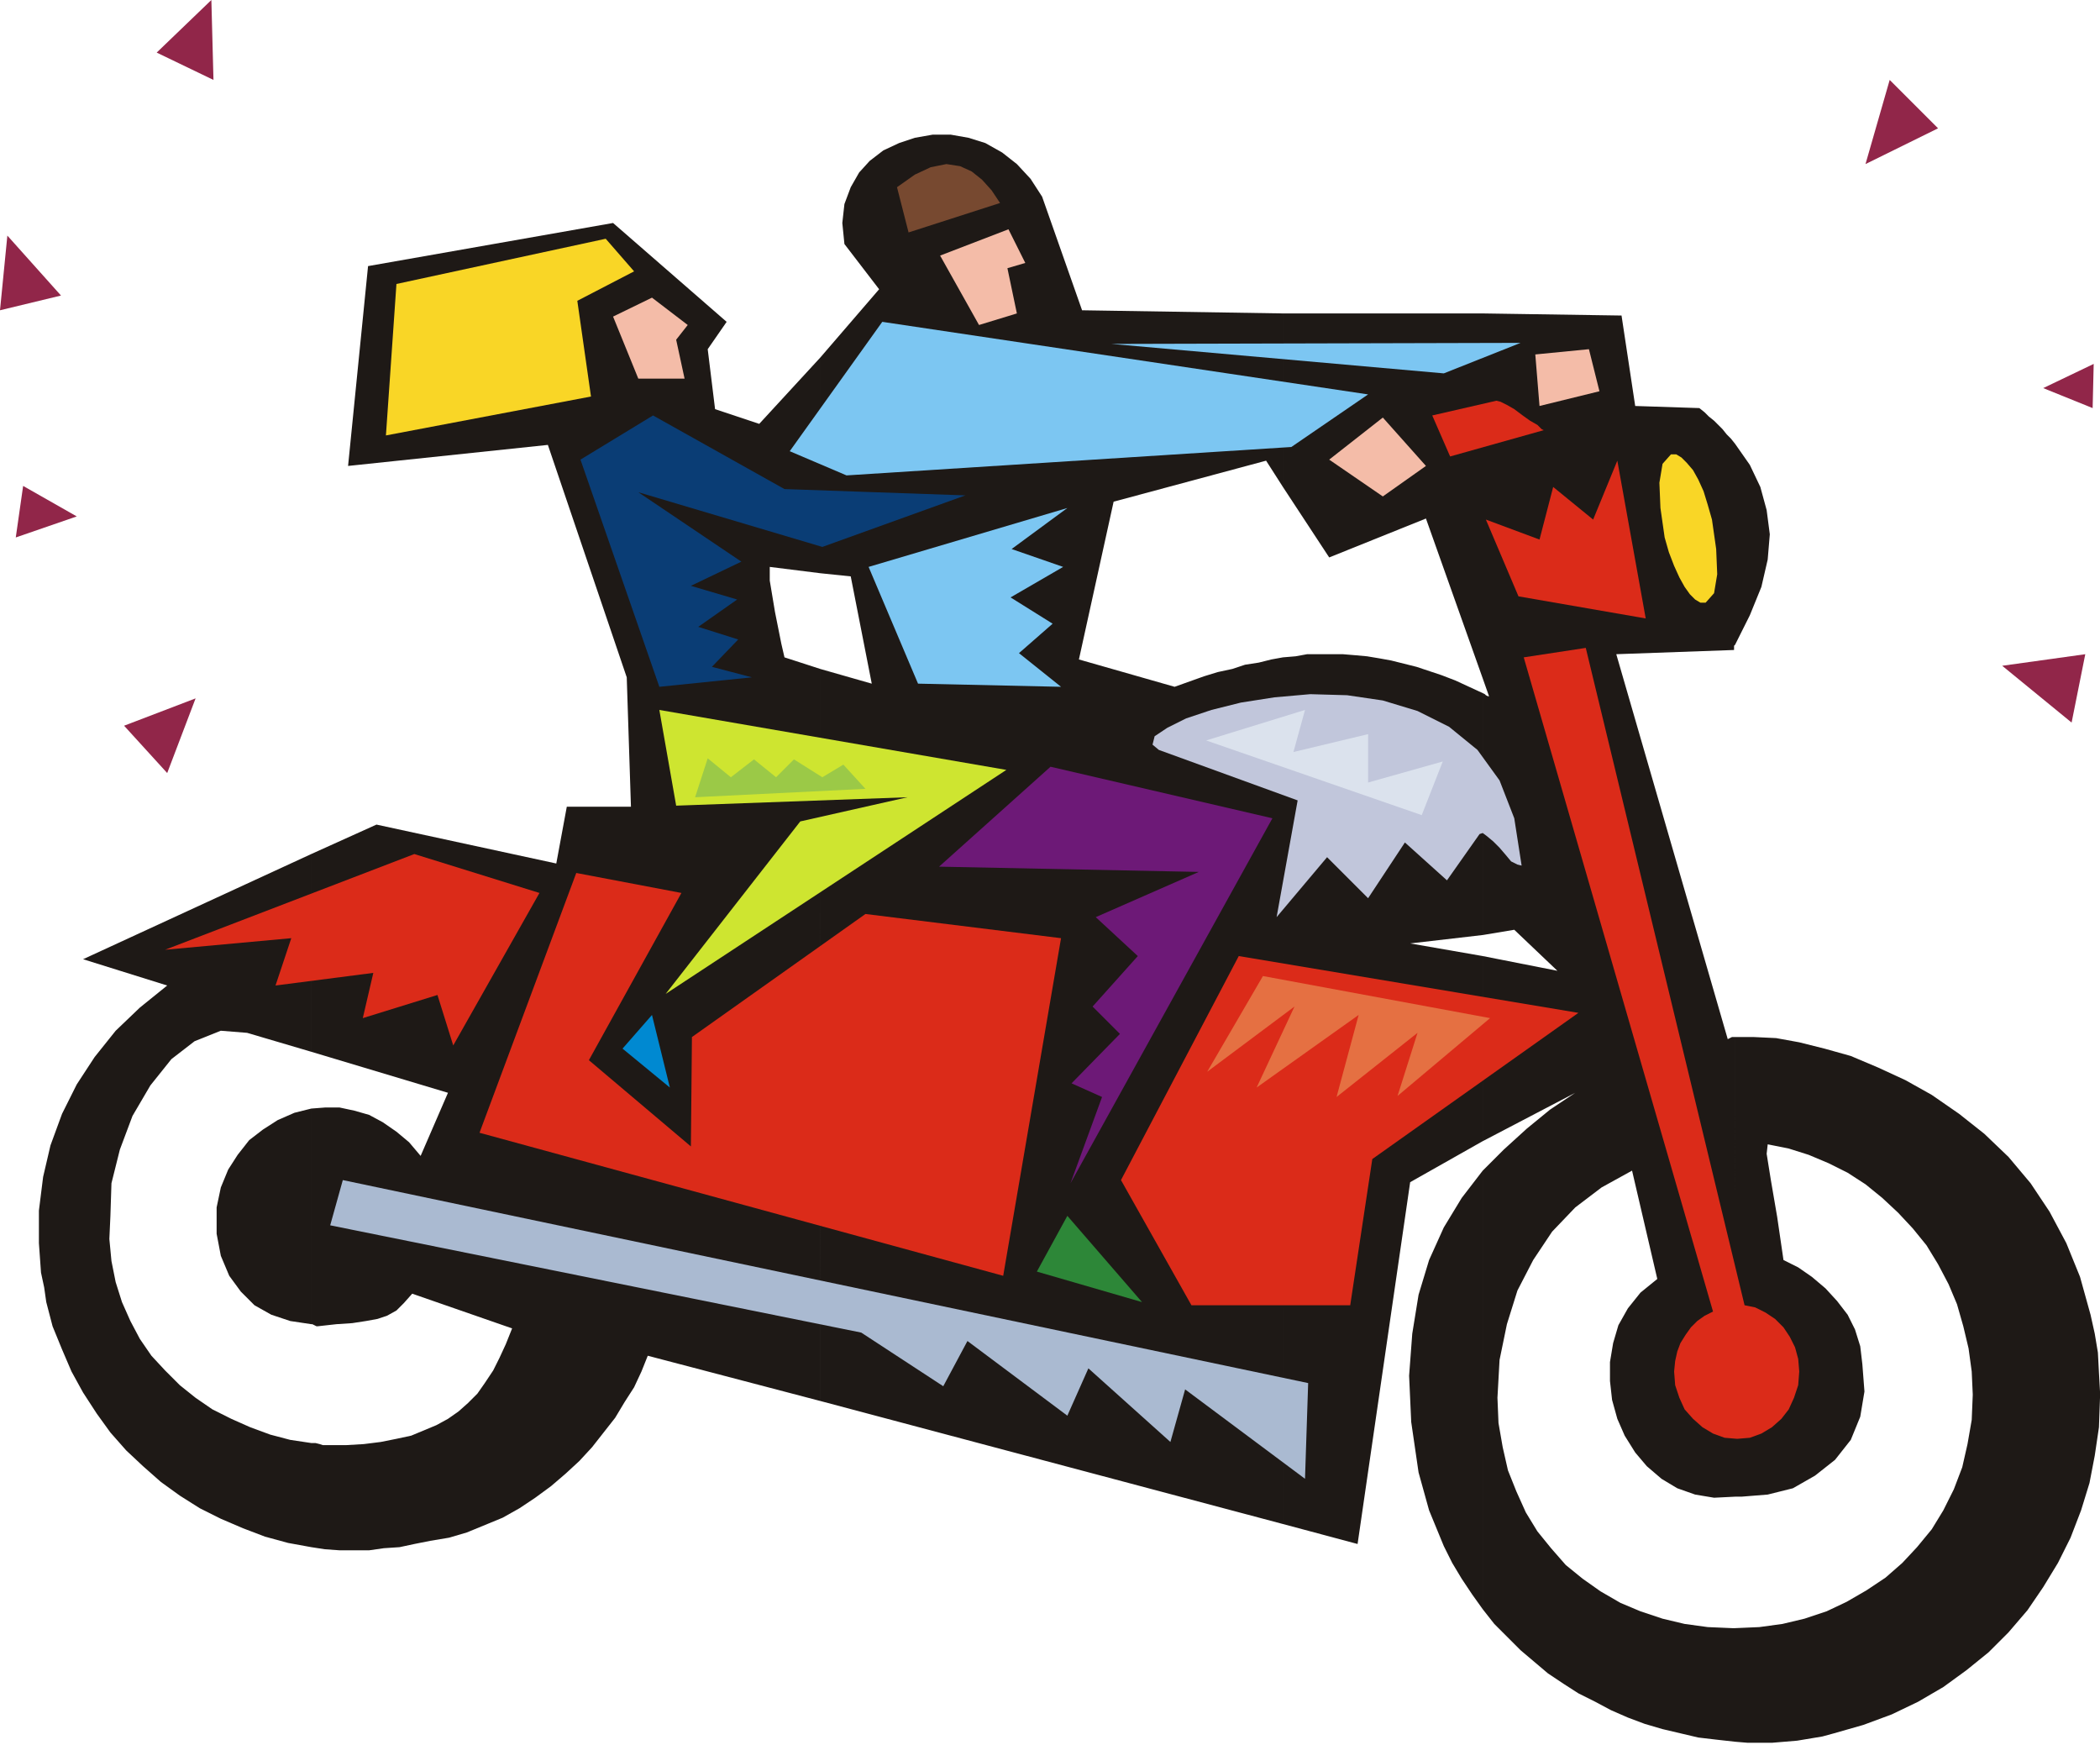 <svg xmlns="http://www.w3.org/2000/svg" fill-rule="evenodd" height="1.659in" preserveAspectRatio="none" stroke-linecap="round" viewBox="0 0 1997 1659" width="1.997in"><style>.pen1{stroke:none}.brush3{fill:#7cc6f2}.brush7{fill:#db2b19}.brush8{fill:#f9d626}.brush11{fill:#f4bca8}</style><path class="pen1" d="m1650 1656 12 1h23l12-1 12-1 12-2 12-2 11-3 28-8 27-10 25-12 24-14 22-16 21-17 19-19 18-21 15-22 14-23 12-24 10-26 8-26 5-26 4-27 1-28v-6l-1-18-1-19-3-18-4-18-10-36-13-32-16-30-18-27-21-25-23-22-24-19-26-18-25-14-26-12-26-11-25-7-24-6-22-4-21-1h-18v437h6l25-2 24-6 21-12 19-15 15-19 9-22 4-24-2-26-2-17-5-16-7-14-10-13-11-12-13-11-13-9-14-7-6-41-6-35-4-25 1-9 20 4 19 6 19 8 18 9 17 11 16 13 15 14 14 15 13 16 11 18 10 19 8 19 6 21 5 21 3 22 1 22-1 24-4 23-5 22-8 21-10 20-11 18-14 17-14 15-16 14-18 12-19 11-19 9-21 7-21 5-22 3-23 1v108zm0-1043 14-28 11-27 6-26 2-24-3-23-6-22-10-21-14-20v191zm-240 917 11 14 12 12 13 13 13 11 13 11 15 10 14 9 16 8 15 8 16 7 16 6 17 5 17 4 17 4 17 2 18 2v-108h-3l-23-1-22-3-21-5-21-7-19-8-19-11-17-12-16-13-14-16-13-16-11-18-9-20-8-20-5-22-4-23-1-24 2-36 7-34 10-32 15-29 18-27 22-23 25-19 29-16 24 103-16 13-12 15-9 16-5 17-3 18v18l2 18 5 18 7 16 10 16 11 13 14 12 15 9 17 6 18 3 20-1V986h-3l-2 1-2 1-106-366 112-4v-4l1-1V422l-4-5-4-4-4-5-4-4-4-4-5-4-4-4-5-4-61-2-13-86-132-2v347l6 17h-1l-2-1-1-1-2-1v230l30-5 41 39-71-14v176l88-46-12 8-12 8-11 9-11 9-11 10-11 10-10 10-10 10v417zm-61-130 5 18 5 18 7 17 7 17 8 16 9 15 10 15 10 14v-417l-20 26-17 28-14 31-10 33-6 37-3 40 2 44 7 48zm61-1102h-190v165l44 67 92-37 54 152V298zm-190 1151V625l12-1 11-2h34l12 1 11 1 12 2 11 2 12 3 12 3 12 4 12 4 13 5 13 6 13 6v230l-69 8 69 12v176l-69 39-50 344-71-19zm0-1151-191-3-38-108-11-17-13-14-14-11-16-9-16-5-17-3h-17l-17 3-15 5-15 7-13 10-10 11-8 14-6 16-2 18 2 20 33 43-56 65v205l29 3 20 102-49-14v696l440 117V625l-11 2-12 3-13 2-12 4-14 3-13 4-14 5-14 5-91-26 33-150 145-39 16 25V298zm-440 42-58 63-42-14-7-57 18-26-108-94-233 41-19 190 190-20 75 221 4 123h-61l-10 54-171-37-62 28v188l130 39-26 60-11-13-12-10-13-9-13-7-14-4-14-3h-14l-13 1v205h1l2 1 2 1h1l18-2 15-1 13-2 11-2 9-3 9-5 7-7 8-9 95 33-6 15-6 13-6 12-8 12-7 10-9 9-9 8-10 7-11 6-12 5-12 5-14 3-15 3-16 2-17 1h-22l-3-1-4-1h-4v99l13 2 14 1h28l14-2 15-1 14-3 15-3 18-3 17-5 17-7 17-7 16-9 15-10 15-11 14-12 13-12 12-13 11-14 11-14 9-15 9-14 7-15 6-15 164 43V636l-34-11-3-13-6-30-5-30v-13l48 6V340zM296 812 79 912l80 25-26 21-23 22-20 25-17 26-14 28-11 30-7 30-4 32v31l1 14 1 14 3 14 2 14 6 23 9 22 9 21 11 20 13 20 13 18 15 17 16 15 17 15 18 13 19 12 20 10 21 9 21 8 22 6 22 4v-99l-20-3-19-5-19-7-18-8-18-9-16-11-15-12-14-14-13-14-11-16-9-17-8-18-6-19-4-20-2-21 1-22 1-31 8-32 12-32 17-29 20-25 22-17 25-10 25 2 61 18V812zm0 242v205l-20-3-18-6-16-9-13-13-11-15-8-19-4-21v-25l4-19 7-17 9-14 11-14 13-10 14-9 16-7 16-4z" style="fill:#1e1916"/><path class="pen1 brush3" d="m1228 425 73-50-462-69-88 123 54 23 423-27zm145-70 73-29-389 1 316 28z"/><path class="pen1" style="fill:#2d8738" d="m986 1209 100 29-71-82-29 53z"/><path class="pen1" style="fill:#0089d1" d="m592 997 45 37-17-69-28 32z"/><path class="pen1" style="fill:#cee530" d="m633 945 324-213-330-57 16 91 220-8-102 23-128 164z"/><path class="pen1 brush7" d="m1066 1122 67 119h151l21-139 196-139-323-54-112 213zm-112 91 55-321-186-23-165 117-1 104-97-82 88-159-100-19-92 247 498 136z"/><path class="pen1 brush8" d="m367 414 195-37-13-91 54-28-27-31-199 43-10 144z"/><path class="pen1" style="fill:#0a3d75" d="m782 520-175-52 98 66-48 23 44 13-37 26 38 12-25 26 38 10-88 9-75-216 69-42 125 70 172 6-136 49z"/><path class="pen1" d="m159 735 27-71-68 26 41 45zm1832-389-48 23 47 19 1-42zM58 281 7 224l-7 71 58-14zM203 76l-2-76-52 50 54 26zm1594 0-23 80 69-34-46-46zm173 611-66-54 79-11-13 65zM15 511l58-20-51-29-7 49z" style="fill:#912649"/><path class="pen1 brush11" d="M607 360h44l-8-37 11-14-34-26-37 18 24 59z"/><path class="pen1" style="fill:#774930" d="m864 221 87-28-8-12-9-10-10-8-11-5-13-2-15 3-15 7-17 12 11 43z"/><path class="pen1 brush11" d="m894 243 37 66 36-11-9-43 17-5-16-32-65 25z"/><path class="pen1" style="fill:#6d1977" d="m1140 829-98 43 40 37-43 48 26 26-46 47 29 13-30 82 192-347-211-49-106 95 247 5z"/><path class="pen1 brush3" d="m826 539 47 111 136 3-40-32 32-28-40-25 50-29-49-17 53-39-189 56z"/><path class="pen1" style="fill:#c1c6db" d="m1102 713 132 48-20 111 48-57 39 39 35-53 40 36 31-44 3-1 4 3 6 5 6 6 6 7 5 6 6 3 4 1-7-45-14-36-21-29-27-22-30-15-33-10-34-5-35-1-34 3-32 5-28 7-24 8-18 9-12 8-2 8 6 5z"/><path class="pen1 brush7" d="m1423 381-61 14 17 39 89-25-2-1-4-4-7-4-7-5-8-6-7-4-6-3-4-1zm-10 113 31 73 121 21-27-150-23 56-38-31-13 50-51-19z"/><path class="pen1 brush11" d="m1356 443-41-46-51 40 51 35 41-29zm108-57 57-14-10-40-51 5 4 49z"/><path class="pen1 brush7" d="m513 849-82 145-15-48-71 22 10-43-93 12 15-45-120 11 237-91 119 37z"/><path class="pen1 brush8" d="M1589 432h5l5 3 5 5 6 7 5 9 5 11 4 13 4 14 4 28 1 24-3 18-8 9h-5l-5-3-5-5-5-7-5-9-5-11-5-13-4-14-4-28-1-24 3-18 8-9z"/><path class="pen1 brush7" d="m1659 1241 10 2 10 5 9 6 8 8 6 9 5 10 3 11 1 12-1 13-4 12-5 11-7 9-9 8-10 6-11 4-12 1-12-1-11-4-10-6-9-8-8-9-5-11-4-12-1-13 1-10 2-9 3-8 5-8 5-7 6-6 7-5 8-4-180-622 59-9 151 625z"/><path class="pen1" style="fill:#e57042" d="m1417 968-88 74 19-60-77 61 21-78-97 69 36-77-83 62 53-91 216 40z"/><path class="pen1" style="fill:#9bc947" d="m661 758 12-37 22 18 22-17 21 17 17-17 27 17 20-12 21 23-162 8z"/><path class="pen1" style="fill:#dbe2ed" d="m1352 775 20-51-71 20v-46l-71 17 11-40-94 29 205 71z"/><path class="pen1" style="fill:#aabad1" d="m326 1122-12 43 505 102 78 51 23-43 95 71 20-45 78 70 14-50 114 85 3-91-918-193z"/></svg>
